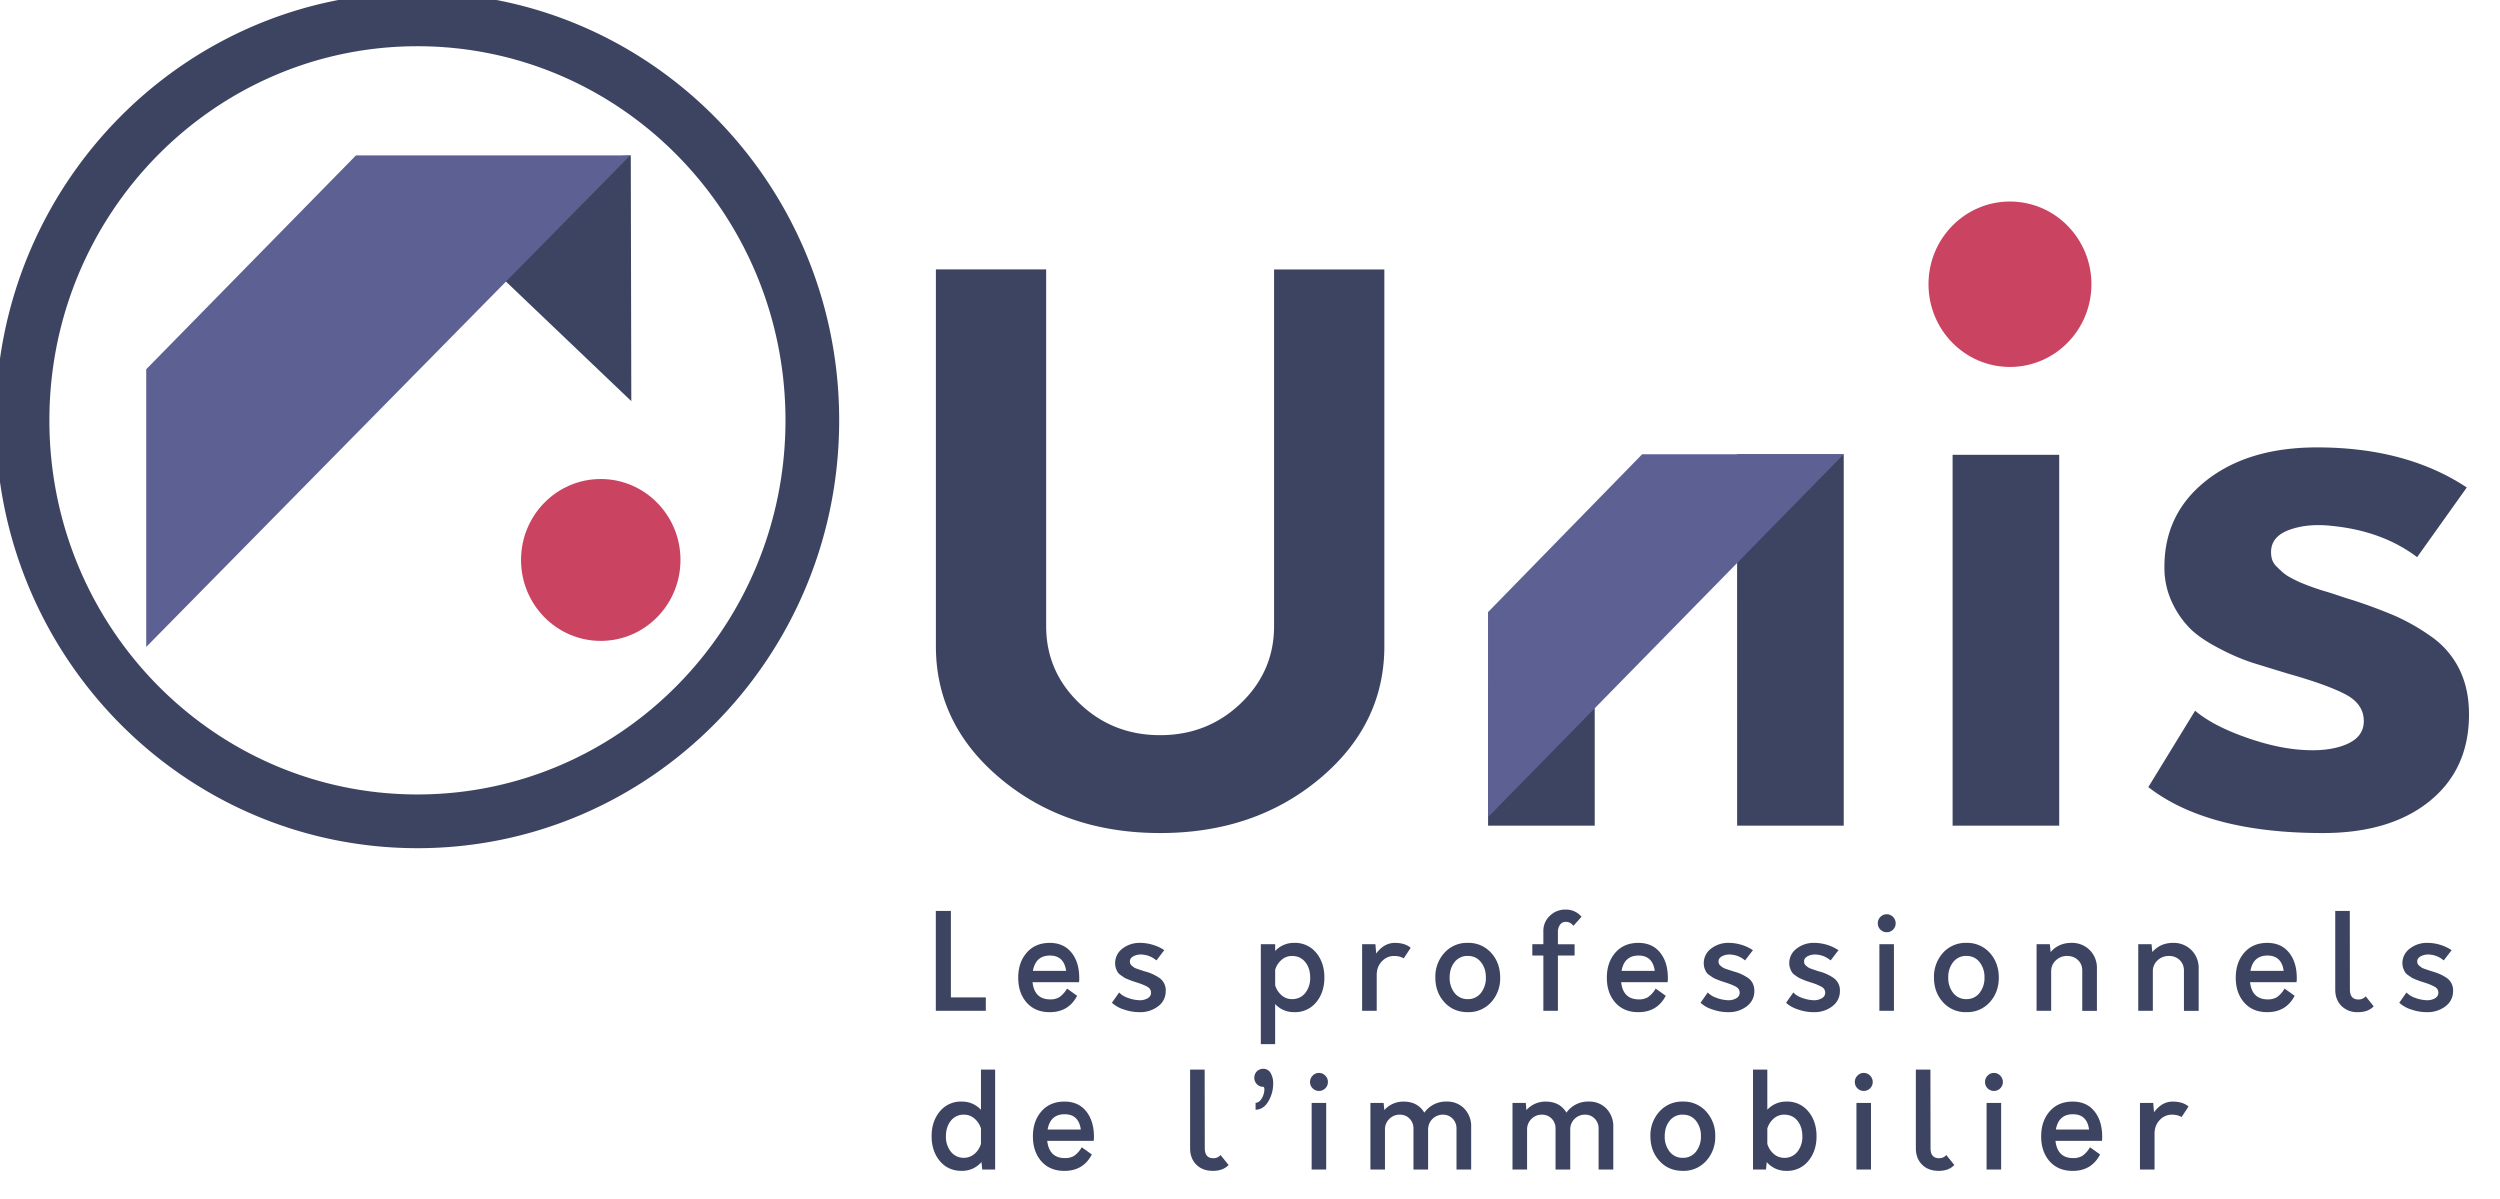 <svg xmlns="http://www.w3.org/2000/svg" xml:space="preserve" style="fill-rule:evenodd;clip-rule:evenodd;stroke-linejoin:round;stroke-miterlimit:2" viewBox="0 0 73 35"><path d="m50.724 24.109-.001-10.845h3.114v10.845h-3.114Zm-4.159-4.063.001 4.063h-3.114v-4.063h3.113Zm-6.142-1.178c0 1.531-.633 2.823-1.898 3.877-1.266 1.054-2.815 1.58-4.649 1.58-1.835 0-3.385-.527-4.65-1.58-1.266-1.054-1.898-2.347-1.898-3.877V7.867h3.22v10.416c0 .881.323 1.632.971 2.253.647.621 1.432.931 2.357.931.923 0 1.709-.311 2.356-.931.647-.621.971-1.372.971-2.253V7.868h3.22v11Zm16.593 5.241V13.281h3.113v10.828h-3.113Zm13.564-7.84c-.668-.505-1.486-.808-2.452-.909-.484-.058-.907-.022-1.27.108-.362.13-.543.347-.543.65a.729.729 0 0 0 .032.227.521.521 0 0 0 .128.196c.058.059.119.117.181.172.075.064.157.118.245.163.094.051.19.098.288.14.23.095.465.179.704.25.099.029.235.072.405.129.134.046.27.09.406.13.415.134.824.286 1.226.456a6.03 6.03 0 0 1 1.045.595c.354.242.64.57.832.953.192.383.288.826.288 1.331 0 1.069-.384 1.913-1.152 2.535-.768.62-1.806.93-3.114.93-2.247 0-3.946-.447-5.098-1.342l1.366-2.23c.34.288.824.544 1.45.767.626.225 1.201.351 1.728.38.511.029.931-.029 1.258-.174.327-.144.49-.367.49-.67 0-.333-.178-.592-.533-.78-.355-.187-.917-.39-1.685-.607-.426-.13-.767-.234-1.023-.314a6.14 6.14 0 0 1-.939-.4c-.37-.188-.658-.379-.864-.574a2.676 2.676 0 0 1-.544-.769 2.371 2.371 0 0 1-.234-1.061c0-1.04.409-1.88 1.227-2.523.817-.642 1.893-.964 3.23-.964 1.735 0 3.192.39 4.372 1.17l-1.45 2.035Zm-58.391 8.498c-6.799 0-12.316-5.589-12.316-12.493C-.127 5.371 5.39-.219 12.189-.219c6.798 0 12.317 5.591 12.315 12.493 0 6.904-5.517 12.493-12.315 12.493Zm0-1.569c5.938 0 10.747-4.894 10.747-10.924 0-6.03-4.809-10.924-10.747-10.924-5.939 0-10.747 4.895-10.747 10.924 0 6.03 4.808 10.924 10.747 10.924Zm6.245-11.485-7.096-6.77 7.081-.406.015 7.176Z" style="fill:#3c4461"/><path d="m62.897 32.478-.023-.273h-.387v1.946h.426v-1.044c0-.163.05-.297.151-.402.09-.1.219-.157.354-.157.113 0 .207.023.284.07l.203-.308c-.11-.096-.265-.144-.464-.144-.21 0-.39.104-.544.312Zm-1.896.505h-.97c.054-.298.22-.447.498-.447.274 0 .431.149.472.447Zm.155-.535c-.152-.188-.364-.282-.634-.282-.28 0-.504.095-.67.284-.167.19-.25.434-.25.731 0 .299.083.542.247.729.166.186.39.28.673.28.368 0 .635-.16.8-.48l-.294-.21a.76.76 0 0 1-.222.25.501.501 0 0 1-.27.066c-.306 0-.478-.167-.516-.502h1.356a.692.692 0 0 0 .008-.12c0-.309-.076-.558-.228-.746Zm-2.722-.243h-.426v1.946h.425v-1.946h.001Zm.05-.61a.258.258 0 0 0-.077-.187.246.246 0 0 0-.184-.078.246.246 0 0 0-.184.078.257.257 0 0 0-.076.187c0 .072.025.134.076.184a.25.25 0 0 0 .184.076.25.25 0 0 0 .184-.076.25.25 0 0 0 .077-.184Zm-1.418 2.423-.234-.291a.268.268 0 0 1-.21.093c-.167 0-.25-.097-.25-.292l-.004-2.295h-.425v2.295c0 .197.06.357.18.478.12.122.282.183.487.183.197 0 .349-.057.456-.171Zm-2.433-1.813h-.425v1.946h.425v-1.946Zm.05-.61a.258.258 0 0 0-.077-.187.246.246 0 0 0-.184-.078.246.246 0 0 0-.184.078.258.258 0 0 0-.077.187.25.25 0 0 0 .077.184.25.25 0 0 0 .184.076.25.25 0 0 0 .184-.076.25.25 0 0 0 .077-.184Zm-2.887 2.102a.626.626 0 0 1-.19-.294v-.451a.618.618 0 0 1 .19-.293.453.453 0 0 1 .3-.111c.164 0 .294.059.39.178.095.12.143.27.143.452a.699.699 0 0 1-.143.451.473.473 0 0 1-.39.18.459.459 0 0 1-.3-.112Zm-.19-1.293v-1.171h-.418v2.918h.38l.02-.219a.741.741 0 0 0 .577.257.789.789 0 0 0 .638-.288c.16-.192.24-.433.24-.723s-.08-.532-.24-.724a.789.789 0 0 0-.638-.288.744.744 0 0 0-.559.238Zm-2.996.774c0-.181.047-.332.144-.452a.468.468 0 0 1 .385-.178c.16 0 .289.06.384.18.099.129.15.288.144.45a.701.701 0 0 1-.144.45.468.468 0 0 1-.385.18.467.467 0 0 1-.384-.179.698.698 0 0 1-.144-.451Zm1.475 0a1.031 1.031 0 0 0-.265-.722.881.881 0 0 0-.681-.29.883.883 0 0 0-.682.29 1.031 1.031 0 0 0-.265.722c0 .288.088.528.265.721.176.194.403.29.681.29a.882.882 0 0 0 .682-.29 1.03 1.03 0 0 0 .265-.721Zm-4.345-.689c-.13-.215-.331-.322-.602-.322a.735.735 0 0 0-.567.248l-.018-.21h-.388v1.946h.426v-1.168a.421.421 0 0 1 .126-.309.418.418 0 0 1 .306-.126c.115 0 .21.039.286.116a.401.401 0 0 1 .113.292v1.194h.429v-1.177c0-.233.192-.425.425-.425h.005a.379.379 0 0 1 .284.116.402.402 0 0 1 .114.292v1.194h.429v-1.245a.741.741 0 0 0-.2-.533.69.69 0 0 0-.517-.206.767.767 0 0 0-.651.323Zm-4.15 0c-.13-.215-.33-.322-.601-.322a.735.735 0 0 0-.567.248l-.02-.21h-.386v1.946h.425v-1.168a.42.42 0 0 1 .126-.309.417.417 0 0 1 .307-.126c.115 0 .21.039.285.116a.402.402 0 0 1 .114.292v1.194h.428v-1.174a.43.43 0 0 1 .428-.428h.002c.115 0 .21.039.285.116a.402.402 0 0 1 .114.292v1.194h.428v-1.245a.736.736 0 0 0-.199-.533.69.69 0 0 0-.517-.206.767.767 0 0 0-.651.323h-.001Zm-2.865-.284H38.3v1.946h.425v-1.946Zm.05-.61a.258.258 0 0 0-.077-.187.246.246 0 0 0-.184-.078.246.246 0 0 0-.184.078.258.258 0 0 0-.077.187.25.25 0 0 0 .077.184.25.25 0 0 0 .184.076.25.25 0 0 0 .184-.076.246.246 0 0 0 .076-.184h.001Zm-1.74.566c.094-.16.142-.333.142-.52a.585.585 0 0 0-.075-.309.24.24 0 0 0-.216-.123h-.005a.256.256 0 0 0-.255.255v.005a.259.259 0 0 0 .074.188c.05.052.11.077.182.077.025 0 .038.028.038.082a.526.526 0 0 1-.073.25c-.048.087-.11.133-.184.136v.202c.154-.003.277-.084.372-.243Zm-1.16 1.857-.235-.291a.268.268 0 0 1-.21.093c-.166 0-.25-.097-.25-.292l-.004-2.295h-.425v2.295c0 .197.06.357.18.478.12.122.283.183.487.183.197 0 .349-.057.456-.171h.001Zm-4.315-1.035h-.97c.054-.298.22-.447.498-.447.274 0 .431.149.472.447Zm.155-.535c-.152-.188-.363-.282-.634-.282-.28 0-.504.095-.67.284-.167.19-.25.434-.25.731 0 .299.083.542.247.729.166.186.389.28.673.28.368 0 .635-.16.8-.48l-.294-.21a.772.772 0 0 1-.222.25.501.501 0 0 1-.27.066c-.305 0-.477-.167-.516-.502h1.356a.692.692 0 0 0 .008-.12c0-.309-.076-.558-.228-.746Zm-3.95 1.181a.698.698 0 0 1-.144-.451c0-.181.048-.332.144-.452a.468.468 0 0 1 .385-.178c.112 0 .213.037.303.113.09.076.156.177.191.29v.452a.617.617 0 0 1-.191.292.462.462 0 0 1-.303.113.469.469 0 0 1-.385-.179Zm.88-1.221a.741.741 0 0 0-.564-.242.789.789 0 0 0-.638.288c-.16.192-.24.434-.24.724s.08.531.24.723c.16.192.372.288.638.288a.741.741 0 0 0 .578-.257l.023.218h.376v-2.917h-.414v1.174l.001.001Zm42.765-3.026a.54.54 0 0 0 .22-.441.437.437 0 0 0-.21-.401 1.261 1.261 0 0 0-.188-.101 1.843 1.843 0 0 0-.227-.078l-.111-.037-.096-.033a.426.426 0 0 1-.09-.04l-.061-.048a.161.161 0 0 1-.05-.06.186.186 0 0 1-.014-.07c0-.068.04-.12.117-.157a.472.472 0 0 1 .259-.041.7.7 0 0 1 .398.17l.23-.3a1.29 1.29 0 0 0-.704-.213.807.807 0 0 0-.52.17.524.524 0 0 0-.213.425c0 .05.008.097.023.14a.67.67 0 0 0 .05.113.304.304 0 0 0 .09.092l.101.07c.04.024.083.044.127.06.059.024.1.039.123.047l.13.042a1.6 1.6 0 0 1 .307.127c.066.04.099.097.099.17 0 .07-.034.124-.101.164a.461.461 0 0 1-.263.053 1.058 1.058 0 0 1-.324-.072.609.609 0 0 1-.243-.153l-.21.3c.1.091.219.158.348.197.15.052.301.078.452.078a.857.857 0 0 0 .552-.173h-.001Zm-2.099.002-.233-.292a.267.267 0 0 1-.211.093c-.166 0-.25-.096-.25-.29l-.003-2.296h-.425v2.295c0 .197.06.357.18.478a.65.65 0 0 0 .486.183c.197 0 .349-.056.456-.17v-.001Zm-2.628-1.035h-.97c.054-.298.22-.447.498-.447.274 0 .431.15.472.447Zm.155-.535c-.152-.188-.363-.282-.634-.282-.281 0-.505.095-.67.284-.166.19-.25.434-.25.732s.083.54.247.727c.165.187.389.28.673.28.368 0 .635-.16.8-.479l-.295-.21a.78.78 0 0 1-.221.25.501.501 0 0 1-.27.066c-.305 0-.478-.167-.516-.502h1.356a.692.692 0 0 0 .008-.12c0-.31-.076-.558-.228-.746Zm-3.99-.013-.023-.23h-.388v1.945h.426v-1.155a.42.42 0 0 1 .136-.317.465.465 0 0 1 .331-.13c.128 0 .234.04.317.12.082.08.124.182.124.303v1.18h.43v-1.23a.735.735 0 0 0-.212-.545.733.733 0 0 0-.536-.21c-.248 0-.45.09-.606.269h.001Zm-2.97 0-.023-.23h-.387v1.945h.426v-1.155c0-.125.045-.23.135-.317a.461.461 0 0 1 .332-.13c.127 0 .233.04.316.12.083.08.125.182.125.303v1.18h.428v-1.23a.737.737 0 0 0-.21-.545.729.729 0 0 0-.537-.21c-.247 0-.45.09-.605.269Zm-2.989.743a.7.7 0 0 1 .144-.451.47.47 0 0 1 .386-.18c.16 0 .289.06.385.182a.699.699 0 0 1 .143.449.699.699 0 0 1-.144.449.469.469 0 0 1-.384.181.47.47 0 0 1-.386-.18.697.697 0 0 1-.144-.45Zm1.476 0c0-.288-.089-.528-.264-.722a.883.883 0 0 0-.682-.29.885.885 0 0 0-.683.29 1.036 1.036 0 0 0-.264.722c0 .288.088.528.264.721a.879.879 0 0 0 .683.29.882.882 0 0 0 .682-.29c.175-.193.264-.433.264-.721Zm-3.062-.973h-.425v1.945h.425v-1.945Zm.05-.61a.258.258 0 0 0-.077-.187.252.252 0 0 0-.184-.078.252.252 0 0 0-.184.078.254.254 0 0 0-.076.186c0 .073.026.134.076.185.052.05.113.076.184.076a.254.254 0 0 0 .184-.076.25.25 0 0 0 .077-.184Zm-1.847 2.42a.538.538 0 0 0 .219-.44.436.436 0 0 0-.21-.401 1.31 1.31 0 0 0-.415-.179l-.111-.037-.095-.033a.426.426 0 0 1-.09-.04.935.935 0 0 1-.062-.048.171.171 0 0 1-.05-.06.185.185 0 0 1-.013-.07c0-.068.039-.12.117-.157a.467.467 0 0 1 .258-.041.706.706 0 0 1 .4.17l.229-.3a1.296 1.296 0 0 0-.705-.213.807.807 0 0 0-.52.17.523.523 0 0 0-.212.425c0 .05.008.097.023.14a.67.67 0 0 0 .05.113.304.304 0 0 0 .09.092l.101.07a2.31 2.31 0 0 0 .249.107l.13.042a1.6 1.6 0 0 1 .307.127c.067.04.1.097.1.17 0 .07-.035.124-.102.164a.458.458 0 0 1-.262.053 1.058 1.058 0 0 1-.324-.072.592.592 0 0 1-.243-.153l-.211.3c.082.08.198.146.348.197.151.052.302.078.453.078a.854.854 0 0 0 .551-.173v-.001Zm-2.498 0a.538.538 0 0 0 .219-.44.506.506 0 0 0-.052-.236.437.437 0 0 0-.157-.165 1.348 1.348 0 0 0-.416-.179 3.545 3.545 0 0 0-.11-.037c-.021-.006-.053-.018-.097-.033a.426.426 0 0 1-.09-.04.917.917 0 0 1-.061-.048.154.154 0 0 1-.05-.06.168.168 0 0 1-.013-.07c0-.068.038-.12.116-.157a.474.474 0 0 1 .26-.041.7.7 0 0 1 .398.17l.23-.3a1.296 1.296 0 0 0-.705-.213.812.812 0 0 0-.52.17.526.526 0 0 0-.19.565.67.67 0 0 0 .05.113.304.304 0 0 0 .09.092l.102.07c.04.024.083.044.127.06.058.024.1.039.122.047l.13.042c.139.045.24.087.307.127.066.04.1.097.1.17 0 .07-.034.124-.102.164a.458.458 0 0 1-.262.053 1.058 1.058 0 0 1-.324-.072.602.602 0 0 1-.243-.153l-.211.3c.1.091.219.158.349.197.15.052.3.078.452.078a.854.854 0 0 0 .551-.173v-.001Zm-2.689-1.032h-.969c.053-.298.219-.447.497-.447.273 0 .43.15.472.447Zm.155-.535c-.152-.188-.363-.282-.634-.282-.281 0-.505.095-.67.284-.167.19-.25.434-.25.732s.082.54.247.727c.165.187.39.28.673.28.368 0 .635-.16.8-.479l-.295-.21a.76.76 0 0 1-.222.25.492.492 0 0 1-.268.066c-.306 0-.48-.167-.517-.502h1.356a.692.692 0 0 0 .008-.12c0-.31-.076-.558-.228-.746Zm-2.92-.813a.195.195 0 0 1 .163-.083c.095 0 .17.039.226.117l.237-.265a.583.583 0 0 0-.47-.21.633.633 0 0 0-.456.183.594.594 0 0 0-.188.443v.385h-.322v.331h.322v1.614h.425v-1.614h.487v-.33h-.487v-.359a.342.342 0 0 1 .063-.212Zm-3.224 1.543c0-.182.048-.332.144-.451a.468.468 0 0 1 .385-.18c.16 0 .289.06.385.182.096.12.144.27.144.449a.699.699 0 0 1-.144.449.466.466 0 0 1-.385.181.47.47 0 0 1-.386-.18.702.702 0 0 1-.143-.45Zm1.475 0c0-.288-.088-.528-.264-.722a.883.883 0 0 0-.682-.29.882.882 0 0 0-.682.29 1.031 1.031 0 0 0-.265.722c0 .288.089.528.265.721.176.194.403.29.682.29a.882.882 0 0 0 .682-.29 1.03 1.03 0 0 0 .264-.721Zm-3.62-.7-.023-.273h-.388v1.945h.426v-1.042c0-.164.05-.298.151-.403.1-.105.22-.157.354-.157.113 0 .208.023.284.07l.203-.308c-.11-.096-.264-.144-.463-.144-.21 0-.392.104-.545.311l.001.001Zm-2.76 1.22a.61.61 0 0 1-.19-.295v-.451a.604.604 0 0 1 .19-.293.453.453 0 0 1 .3-.111c.163 0 .292.059.389.179.096.119.143.27.143.45a.694.694 0 0 1-.143.452.473.473 0 0 1-.39.179.452.452 0 0 1-.3-.11h.001Zm-.19-1.294v-.199h-.419v2.918h.418v-1.17a.747.747 0 0 0 .56.236.789.789 0 0 0 .638-.288c.16-.192.24-.433.24-.723s-.08-.532-.24-.724a.79.79 0 0 0-.639-.288.74.74 0 0 0-.559.238h.001Zm-3.415 1.612a.539.539 0 0 0 .219-.441.436.436 0 0 0-.208-.401 1.348 1.348 0 0 0-.416-.179l-.112-.037-.096-.033a.426.426 0 0 1-.09-.04.917.917 0 0 1-.061-.048.154.154 0 0 1-.05-.06.168.168 0 0 1-.013-.07c0-.068.039-.12.116-.157a.474.474 0 0 1 .26-.041.7.7 0 0 1 .398.17l.23-.3a1.146 1.146 0 0 0-.324-.153 1.27 1.27 0 0 0-.382-.06.812.812 0 0 0-.519.17.526.526 0 0 0-.19.565.67.67 0 0 0 .05.113.304.304 0 0 0 .09.092l.102.07c.04.024.083.044.127.06.059.024.1.039.122.047l.13.042c.139.045.24.087.307.127.067.04.1.097.1.17 0 .07-.034.124-.102.164a.458.458 0 0 1-.262.053 1.058 1.058 0 0 1-.324-.072.602.602 0 0 1-.243-.153l-.211.3c.1.091.219.158.349.197.15.052.301.078.452.078a.854.854 0 0 0 .551-.173Zm-2.689-1.033h-.97c.054-.298.22-.447.498-.447.274 0 .43.15.472.447Zm.155-.535c-.152-.188-.364-.282-.634-.282-.281 0-.505.095-.67.284-.167.19-.25.434-.25.732s.082.54.247.727c.165.187.39.28.673.28.368 0 .635-.16.8-.479l-.295-.21a.76.76 0 0 1-.222.25.492.492 0 0 1-.268.066c-.307 0-.48-.167-.517-.502h1.357a.69.69 0 0 0 .007-.12c0-.31-.076-.558-.228-.746Zm-2.5 1.702v-.392h-1.02v-2.525h-.44v2.917h1.46Z" style="fill:#3c4461;fill-rule:nonzero"/><path d="M58.691 10.715c-1.315 0-2.379-1.081-2.379-2.416 0-1.333 1.065-2.415 2.378-2.415 1.314 0 2.38 1.082 2.38 2.415 0 1.335-1.066 2.416-2.38 2.416Zm-41.15 7.999c-1.286 0-2.327-1.058-2.327-2.364 0-1.305 1.042-2.363 2.328-2.363 1.286 0 2.328 1.058 2.328 2.363 0 1.306-1.042 2.364-2.329 2.364Z" style="fill:#ca4461"/><path d="M10.395 4.537h8.008L4.27 18.89v-8.108l6.125-6.245Zm37.556 8.727h5.885L43.45 23.86v-5.986l4.501-4.61Z" style="fill:#5d6092"/></svg>